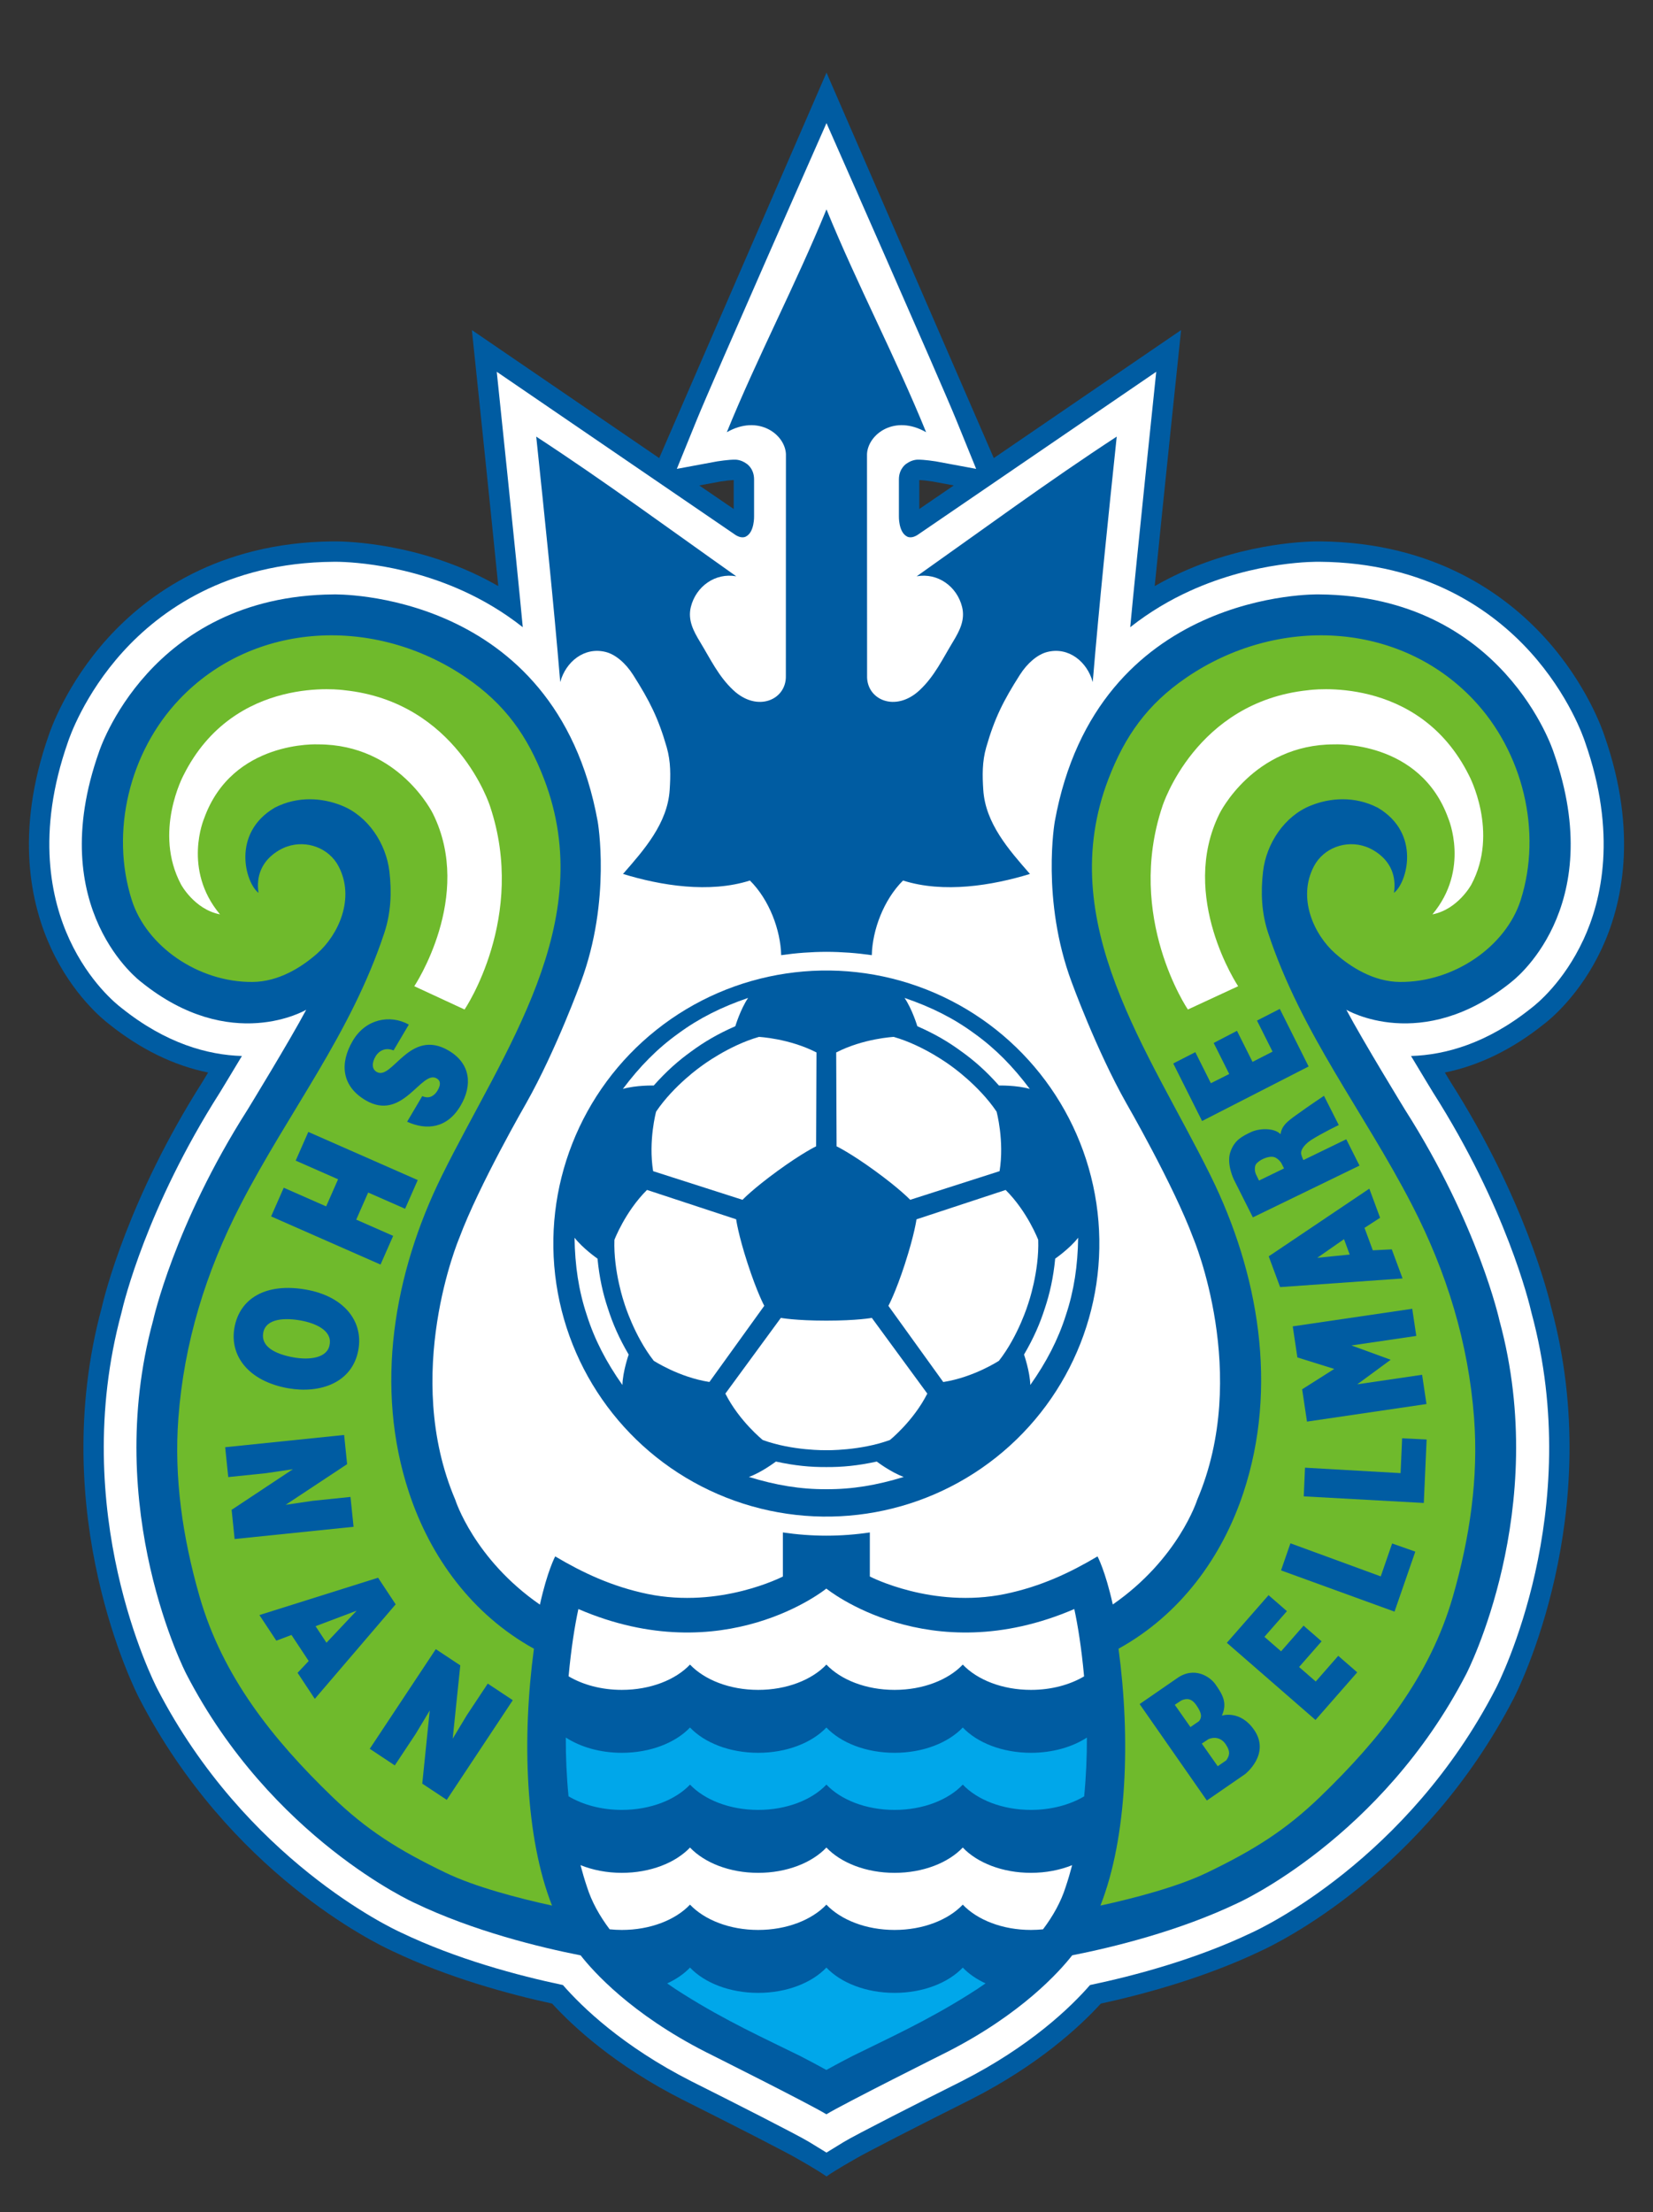 <?xml version="1.0" encoding="UTF-8"?><svg id="b" xmlns="http://www.w3.org/2000/svg" width="100.527" height="134.512" viewBox="0 0 100.527 134.512"><rect x="0" y="0" width="100.527" height="134.512" fill="#333333" stroke="none"/><defs><style>.d{fill:none;}.e{fill:#005ca2;}.f{fill:#fff;}.g{fill:#00a7ea;}.h{fill:#6fba2c;}</style></defs><g id="c"><g><g><g><path class="d" d="M99.011,58.416c1.354-2.917,2.489-7.753,.23-14.237h0c-.002-.005-.005-.014-.007-.02-.201-.608-1.273-3.577-3.96-6.54-2.426-2.675-6.637-5.83-13.21-6.371v-.087s-1.759,0-1.759,0h-.035c-.059-.001-.145-.001-.242,0h-1.482c-.007,0-.013,.032-.019,.085-1.504,.141-3.764,.513-6.235,1.468l1.286-12.461,.389-3.773s-3.132,2.137-3.132,2.137l-9.631,6.582c-2.204-5.086-7.968-18.353-9.328-21.485l-1.614-3.714-1.614,3.714c-1.361,3.131-7.124,16.399-9.328,21.485l-9.631-6.582-3.139-2.145,.396,3.781,1.286,12.461c-2.452-.948-4.696-1.322-6.2-1.465v-.089h-1.587c-.045,0-.078,0-.114,0h-.078c-.046,0-.066,.001-.066,.001l-1.721,.037s-.001,.02-.002,.049c-6.575,.54-10.788,3.696-13.215,6.372-2.658,2.93-3.734,5.861-3.952,6.516-.004,.014-.011,.032-.015,.044h0c-2.259,6.484-1.125,11.32,.23,14.237,1.451,3.125,3.469,4.814,4.053,5.258,1.395,1.116,2.872,1.974,4.398,2.569-4.008,6.728-5.351,12.249-5.499,12.894-3.544,13.155,2.192,24.462,2.437,24.937,5.751,11.135,15.17,15.681,16.225,16.163,3.324,1.59,6.932,2.6,9.541,3.194,1.561,1.626,4.129,3.824,8.01,5.797,3.684,1.843,6.571,3.337,6.962,3.578,.284,.161,.583,.334,.853,.497l1.765,1.211,1.767-1.211c.263-.158,.546-.322,.79-.459,.455-.279,3.342-1.772,7.016-3.61,3.891-1.978,6.459-4.177,8.02-5.802,2.609-.594,6.219-1.605,9.57-3.207,1.027-.469,10.446-5.014,16.198-16.151,.245-.474,5.98-11.783,2.421-25-.133-.584-1.473-6.088-5.485-12.83,1.53-.597,3.015-1.461,4.434-2.596,.55-.417,2.567-2.106,4.018-5.231Z"/><g><path class="e" d="M43.825,29.277c.264-.041,.62-.082,.796-.086v1.76l-2.096-1.432,1.3-.241Zm53.59,28.398c1.221-2.631,2.238-7.017,.146-12.975l.009,.026c-.102-.313-1.073-3.14-3.598-5.924-2.401-2.648-6.72-5.813-13.666-5.881h0s-.007,0-.01,0h-.004c-.006,0-.013,0-.022,0h-.008s-.004,0-.006,0h-.004c-.507-.005-4.321,.02-8.429,1.895-.549,.25-1.082,.526-1.601,.824,.487-4.892,1.606-15.57,1.606-15.57l-11.391,7.785c-.135-.33-10.174-23.439-10.174-23.439,0,0-10.039,23.109-10.174,23.439l-11.392-7.785s1.119,10.678,1.606,15.57c-.518-.298-1.052-.574-1.6-.824-4.108-1.875-7.923-1.901-8.429-1.895h-.004s-.004,0-.006,0h-.008c-.009,0-.016,0-.022,0h-.004s-.008,0-.01,0h0c-6.946,.068-11.264,3.233-13.666,5.881-2.524,2.784-3.495,5.611-3.598,5.924l.009-.026c-2.093,5.958-1.076,10.344,.145,12.975,1.311,2.825,3.156,4.32,3.521,4.598,1.919,1.535,3.939,2.519,6.025,2.944l-.343,.568c-4.511,7.092-5.964,13.009-6.133,13.746-3.384,12.565,2.052,23.284,2.285,23.735,5.475,10.6,14.362,14.9,15.394,15.371,3.387,1.619,7.084,2.622,9.719,3.196,1.271,1.391,3.804,3.745,7.9,5.827,3.057,1.529,6.539,3.31,7.088,3.649,.001,0,1.154,.647,1.689,1.03v.009s.005-.003,.007-.005c.002,.002,.005,.003,.007,.005v-.009c.535-.383,1.688-1.029,1.689-1.03,.549-.339,4.032-2.119,7.088-3.649,4.096-2.082,6.629-4.435,7.9-5.827,2.635-.574,6.332-1.577,9.719-3.196,1.032-.471,9.919-4.771,15.394-15.371,.233-.451,5.669-11.17,2.285-23.735-.169-.736-1.622-6.654-6.133-13.746l-.343-.568c2.087-.424,4.106-1.409,6.025-2.944,.365-.277,2.209-1.773,3.521-4.598ZM58.003,29.519l-2.096,1.432v-1.76c.175,.004,.532,.045,.795,.086l1.301,.241Z"/><path class="f" d="M96.291,57.153c1.126-2.424,2.054-6.48,.1-12.042-.077-.236-.973-2.869-3.338-5.476-2.241-2.471-6.283-5.427-12.81-5.475h.033c-.156-.003-3.876-.071-7.938,1.784-1.147,.523-2.388,1.235-3.604,2.195,.354-3.822,1.582-15.532,1.582-15.532l-14.43,9.861c-.475,.351-.744,.145-.744,.145-.506-.279-.475-1.23-.475-1.23v-2.232c0-.682,.465-.961,.465-.961,.362-.258,.692-.238,.692-.238,.372-.01,1.085,.103,1.085,.103l2.456,.456-1.211-2.977c-.96-2.359-7.891-18.049-7.891-18.049,0,0-6.931,15.69-7.891,18.049l-1.211,2.977,2.456-.456s.713-.114,1.085-.103c0,0,.331-.021,.692,.238,0,0,.465,.279,.465,.961v2.232s.031,.951-.475,1.23c0,0-.269,.207-.744-.145l-14.43-9.861s1.228,11.71,1.582,15.532c-1.215-.96-2.457-1.671-3.604-2.195-4.062-1.854-7.782-1.787-7.938-1.783h.033c-6.528,.047-10.569,3.003-12.81,5.474-2.364,2.607-3.26,5.24-3.338,5.476-1.954,5.562-1.025,9.618,.1,12.042,1.195,2.575,2.848,3.906,3.149,4.134,2.705,2.17,5.259,2.863,7.328,2.925-.699,1.169-1.283,2.125-1.343,2.224-4.451,6.994-5.847,12.791-5.983,13.387-3.276,12.117,1.957,22.437,2.181,22.871,5.36,10.376,14.243,14.556,14.814,14.816,3.388,1.622,7.113,2.618,9.852,3.194,1.166,1.338,3.627,3.724,7.806,5.849,2.425,1.213,6.504,3.284,7.178,3.699l1.041,.638v.005l.004-.003,.004,.003v-.005l1.04-.638c.674-.416,4.753-2.486,7.178-3.699,4.179-2.125,6.641-4.511,7.806-5.849,2.74-.576,6.464-1.572,9.852-3.194,.572-.26,9.455-4.44,14.814-14.816,.225-.434,5.458-10.754,2.181-22.871-.135-.596-1.531-6.393-5.982-13.387-.06-.099-.645-1.055-1.343-2.224,2.069-.063,4.623-.755,7.328-2.925,.3-.228,1.953-1.559,3.149-4.134Z"/><g><circle class="e" cx="50.254" cy="75.617" r="16.603" transform="translate(-38.524 94.639) rotate(-68.486)"/><g><g><path class="f" d="M50.253,89.208c-.952,.006-1.907-.08-3.067-.335,0,0-.859,.655-1.641,.935,1.621,.501,3.134,.756,4.707,.746,1.574,.011,3.086-.244,4.708-.746-.781-.28-1.64-.935-1.64-.935-1.159,.255-2.115,.341-3.067,.335Z"/><path class="f" d="M63.542,79.554c-.289,.907-.666,1.789-1.266,2.813,0,0,.357,1.02,.382,1.849,.978-1.387,1.688-2.747,2.164-4.247,.497-1.493,.721-3.011,.746-4.707-.508,.656-1.396,1.271-1.396,1.271-.116,1.181-.33,2.117-.629,3.021Z"/><path class="f" d="M58.466,63.933c.773,.555,1.496,1.186,2.284,2.074,0,0,1.08-.025,1.877,.208-1.017-1.358-2.091-2.454-3.37-3.37-1.267-.934-2.641-1.616-4.247-2.164,.467,.686,.778,1.721,.778,1.721,1.088,.475,1.911,.968,2.678,1.532Z"/><path class="f" d="M42.041,63.933c.766-.564,1.59-1.056,2.678-1.532,0,0,.31-1.035,.778-1.72-1.606,.547-2.98,1.23-4.247,2.164-1.279,.916-2.353,2.012-3.37,3.37,.797-.233,1.877-.208,1.877-.208,.788-.887,1.511-1.519,2.284-2.074Z"/><path class="f" d="M36.966,79.554c-.3-.903-.513-1.839-.629-3.02,0,0-.888-.615-1.396-1.271,.024,1.697,.249,3.214,.746,4.707,.476,1.5,1.186,2.86,2.164,4.247,.025-.83,.382-1.849,.382-1.849-.6-1.024-.978-1.906-1.266-2.813Z"/></g><g><path class="f" d="M50.253,80.304c-1.877,0-2.766-.167-2.766-.167l-3.374,4.604c.847,1.675,2.275,2.822,2.275,2.822,1.821,.664,3.866,.62,3.866,.62,0,0,2.045,.043,3.865-.62,0,0,1.428-1.147,2.275-2.822l-3.374-4.604s-.889,.167-2.766,.167Z"/><path class="f" d="M55.042,76.826c-.58,1.785-1.014,2.579-1.014,2.579l3.336,4.632c1.855-.288,3.386-1.291,3.386-1.291,1.194-1.526,1.784-3.485,1.784-3.485,0,0,.673-1.931,.605-3.868,0,0-.65-1.712-1.981-3.035l-5.422,1.786s-.116,.897-.696,2.682Z"/><path class="f" d="M53.214,71.196c1.518,1.103,2.139,1.761,2.139,1.761l5.436-1.742c.299-1.853-.182-3.62-.182-3.62-1.083-1.607-2.763-2.774-2.763-2.774,0,0-1.629-1.237-3.492-1.77,0,0-1.829,.089-3.499,.946l.024,5.708s.817,.387,2.336,1.49Z"/><path class="f" d="M47.295,71.195c1.518-1.103,2.336-1.49,2.336-1.49l.023-5.708c-1.67-.857-3.499-.946-3.499-.946-1.863,.533-3.492,1.77-3.492,1.77,0,0-1.68,1.167-2.762,2.774,0,0-.481,1.767-.181,3.62l5.436,1.742s.621-.658,2.139-1.761Z"/><path class="f" d="M45.465,76.824c-.58-1.785-.696-2.682-.696-2.682l-5.422-1.786c-1.331,1.323-1.981,3.035-1.981,3.035-.068,1.936,.605,3.868,.605,3.868,0,0,.591,1.958,1.785,3.484,0,0,1.532,1.003,3.387,1.291l3.336-4.632s-.434-.794-1.014-2.579Z"/></g></g></g><path class="e" d="M50.266,57.878c.908,.003,1.837,.071,2.752,.203,.038-1.53,.719-3.362,1.899-4.539,2.474,.788,5.427,.304,7.719-.4-1.289-1.473-2.703-3.076-2.837-5.099-.058-.869-.074-1.721,.178-2.6,.513-1.786,1.046-2.835,2.042-4.401,.462-.727,1.079-1.244,1.659-1.394,1.307-.337,2.439,.59,2.776,1.826,.417-4.984,.938-9.952,1.46-14.925-4.144,2.706-8.125,5.638-12.166,8.495,1.271-.231,2.448,.609,2.76,1.857,.202,.805-.163,1.481-.559,2.134-.634,1.045-1.118,2.087-2.019,2.931-1.47,1.378-3.247,.586-3.198-.885l-.005-13.476c.064-1.202,1.676-2.421,3.595-1.323-1.867-4.589-4.186-8.966-6.06-13.551-1.874,4.585-4.193,8.963-6.06,13.551,1.92-1.097,3.532,.122,3.595,1.323l-.005,13.476c.049,1.471-1.728,2.263-3.198,.885-.901-.844-1.385-1.886-2.019-2.931-.396-.653-.761-1.329-.559-2.134,.313-1.249,1.49-2.088,2.761-1.857-4.041-2.856-8.022-5.789-12.166-8.495,.522,4.974,1.043,9.941,1.46,14.925,.337-1.236,1.469-2.162,2.776-1.826,.58,.149,1.197,.667,1.659,1.394,.995,1.566,1.528,2.615,2.042,4.401,.253,.879,.236,1.731,.178,2.6-.134,2.023-1.548,3.626-2.837,5.099,2.291,.704,5.244,1.188,7.719,.4,1.181,1.177,1.861,3.009,1.9,4.539,.915-.132,1.844-.2,2.752-.203h.005Z"/><g><g><path class="e" d="M91.907,59.713s5.961-4.393,2.571-13.984c0,0-3.033-9.502-14.277-9.585,0,0-13.492-.325-16.055,13.812,0,0-.837,4.755,1.024,9.757,0,0,1.502,4.135,3.321,7.359,0,0,2.879,4.989,4.078,8.214,0,0,3.502,8.271,.237,15.919,0,0-1.132,3.585-5.132,6.359-.451-2.039-.928-2.924-.928-2.924-1.659,.983-3.436,1.831-5.621,2.285-4.429,.91-8.226-1.062-8.226-1.062v-2.68c-.863,.129-1.746,.196-2.644,.196s-1.781-.068-2.644-.196v2.68s-3.797,1.972-8.226,1.062c-2.185-.454-3.962-1.302-5.621-2.285,0,0-.478,.887-.929,2.933-4.01-2.774-5.144-6.367-5.144-6.367-3.266-7.648,.237-15.919,.237-15.919,1.199-3.224,4.078-8.214,4.078-8.214,1.819-3.224,3.32-7.359,3.32-7.359,1.86-5.002,1.024-9.757,1.024-9.757-2.563-14.138-16.055-13.812-16.055-13.812-11.244,.083-14.277,9.585-14.277,9.585-3.39,9.591,2.571,13.984,2.571,13.984,5.457,4.403,10.033,1.687,10.033,1.687-1.009,1.899-3.571,6.083-3.571,6.083-4.474,7.023-5.739,12.807-5.739,12.807-3.142,11.533,2.015,21.492,2.015,21.492,5.167,10.004,13.884,13.927,13.884,13.927,3.59,1.723,7.641,2.705,10.101,3.19,.75,.96,3.065,3.567,7.625,5.885,0,0,6.32,3.162,7.32,3.779,1-.617,7.32-3.779,7.32-3.779,4.565-2.32,6.88-4.931,7.628-5.888,2.461-.486,6.502-1.468,10.084-3.187,0,0,8.717-3.923,13.885-13.927,0,0,5.156-9.959,2.014-21.492,0,0-1.266-5.784-5.739-12.807,0,0-2.562-4.184-3.571-6.083,0,0,4.576,2.716,10.033-1.687Z"/><g><path class="h" d="M83.779,49.109c-1.405-.719-2.893-.595-4.055-.129-1.61,.637-2.714,2.314-2.912,4.014-.148,1.271-.094,2.518,.314,3.747,2.043,6.159,5.789,10.803,8.745,16.528,2.114,4.095,3.433,8.399,3.775,12.957,.273,3.641-.258,7.263-1.286,10.846-1.399,4.876-4.457,8.691-8.048,12.162-2.129,2.057-4.057,3.263-6.917,4.641-1.783,.858-4.402,1.546-6.473,1.998,1.635-4.15,1.831-10.206,1.101-15.619,3.757-2.079,6.291-5.557,7.591-9.477,2.129-6.419,.937-13.355-1.992-19.286-3.743-7.578-9.572-15.393-6.208-24.138,.995-2.586,2.349-4.521,4.734-6.15,5.527-3.773,12.92-3.446,17.45,1.334,3.025,3.192,4.201,8.033,2.885,12.186-.891,2.809-4.034,5.012-7.345,4.987-1.605-.013-3.002-.908-3.938-1.735-1.28-1.13-2.316-3.346-1.296-5.296,.583-1.116,1.942-1.619,3.143-1.199,0,0,2.047,.641,1.727,2.811,.785-.589,1.674-3.617-.993-5.182Z"/><path class="f" d="M72.241,61.386s-3.812-5.608-1.548-12.366c0,0,2.004-6.337,8.855-7.05,0,0,6.696-1.013,9.787,5.177,0,0,1.849,3.45,.144,6.643,0,0-.816,1.511-2.366,1.81,2.294-2.739,.965-5.835,.965-5.835-1.716-4.775-6.944-4.501-6.944-4.501-4.919,0-6.971,4.213-6.971,4.213-2.501,5.043,1.134,10.492,1.134,10.492l-3.056,1.416Z"/></g><g><path class="h" d="M16.714,49.109c1.405-.719,2.893-.595,4.055-.129,1.611,.637,2.714,2.314,2.913,4.014,.148,1.271,.094,2.518-.314,3.747-2.043,6.159-5.788,10.803-8.745,16.528-2.114,4.095-3.433,8.399-3.775,12.957-.273,3.641,.258,7.263,1.286,10.846,1.399,4.876,4.457,8.691,8.048,12.162,2.129,2.057,4.056,3.263,6.917,4.641,1.782,.858,4.402,1.546,6.473,1.998-1.635-4.15-1.831-10.206-1.101-15.619-3.757-2.079-6.291-5.557-7.591-9.477-2.13-6.419-.937-13.355,1.993-19.286,3.743-7.578,9.572-15.393,6.208-24.138-.994-2.586-2.349-4.521-4.734-6.15-5.527-3.773-12.92-3.446-17.45,1.334-3.025,3.192-4.201,8.033-2.885,12.186,.89,2.809,4.034,5.012,7.345,4.987,1.605-.013,3.002-.908,3.938-1.735,1.28-1.13,2.316-3.346,1.296-5.296-.583-1.116-1.942-1.619-3.143-1.199,0,0-2.047,.641-1.727,2.811-.785-.589-1.674-3.617,.993-5.182Z"/><path class="f" d="M28.252,61.386s3.812-5.608,1.548-12.366c0,0-2.004-6.337-8.856-7.05,0,0-6.696-1.013-9.787,5.177,0,0-1.849,3.45-.144,6.643,0,0,.816,1.511,2.366,1.81-2.294-2.739-.965-5.835-.965-5.835,1.715-4.775,6.944-4.501,6.944-4.501,4.919,0,6.971,4.213,6.971,4.213,2.501,5.043-1.134,10.492-1.134,10.492l3.056,1.416Z"/></g></g><g><path class="f" d="M58.551,112.344c-.879,.925-2.408,1.538-4.147,1.538s-3.268-.613-4.147-1.538c-.879,.925-2.408,1.538-4.147,1.538s-3.268-.613-4.147-1.538c-.879,.925-2.408,1.538-4.147,1.538-.918,0-1.776-.172-2.512-.469,.118,.45,.249,.895,.396,1.331,.284,.898,.765,1.761,1.376,2.571,.242,.025,.488,.039,.74,.039,1.739,0,3.268-.612,4.147-1.538,.879,.925,2.408,1.538,4.147,1.538s3.268-.612,4.147-1.538c.879,.925,2.408,1.538,4.147,1.538s3.268-.612,4.147-1.538c.879,.925,2.408,1.538,4.147,1.538,.249,0,.493-.014,.733-.038,.611-.81,1.093-1.674,1.376-2.572,.147-.435,.277-.879,.395-1.328-.734,.295-1.59,.466-2.504,.466-1.739,0-3.268-.613-4.147-1.538Z"/><path class="g" d="M58.551,105.045c-.879,.925-2.408,1.538-4.147,1.538s-3.268-.612-4.147-1.538c-.879,.925-2.408,1.538-4.147,1.538s-3.268-.612-4.147-1.538c-.879,.925-2.408,1.538-4.147,1.538-1.322,0-2.521-.354-3.407-.93-.002,1.158,.047,2.363,.166,3.574,.867,.515,2,.828,3.242,.828,1.739,0,3.268-.612,4.147-1.538,.879,.925,2.408,1.538,4.147,1.538s3.268-.612,4.147-1.538c.879,.925,2.408,1.538,4.147,1.538s3.268-.612,4.147-1.538c.879,.925,2.408,1.538,4.147,1.538,1.238,0,2.368-.311,3.234-.824,.119-1.211,.168-2.416,.166-3.574-.885,.573-2.082,.926-3.4,.926-1.739,0-3.268-.612-4.147-1.538Z"/><path class="g" d="M54.404,121.181c-1.739,0-3.268-.612-4.147-1.538-.879,.925-2.408,1.538-4.147,1.538s-3.268-.612-4.147-1.538c-.362,.381-.836,.708-1.389,.962,.329,.232,.661,.451,.994,.657,2.599,1.638,4.971,2.707,7.086,3.753,0,0,.846,.435,1.6,.853,.754-.418,1.6-.853,1.6-.853,2.115-1.046,4.487-2.115,7.086-3.753,.334-.206,.667-.426,.997-.659-.551-.254-1.023-.58-1.385-.96-.879,.925-2.408,1.538-4.147,1.538Z"/><path class="f" d="M41.963,101.219c.879,.925,2.408,1.538,4.147,1.538s3.268-.612,4.147-1.538c.879,.925,2.408,1.538,4.147,1.538s3.268-.612,4.147-1.538c.879,.925,2.408,1.538,4.147,1.538,1.236,0,2.364-.31,3.23-.821-.153-1.699-.384-3.13-.595-4.095-8.869,3.823-15.08-1.244-15.08-1.244,0,0-6.211,5.067-15.079,1.244-.211,.965-.442,2.395-.595,4.091,.866,.513,1.997,.825,3.236,.825,1.739,0,3.268-.612,4.147-1.538Z"/></g></g></g></g><g><path class="e" d="M25.68,66.652c.234,.101,.417,.087,.566,.015s.269-.197,.364-.357c.214-.362,.178-.599-.048-.732-.939-.555-2.058,2.669-4.335,1.322-1.451-.858-1.584-2.241-.77-3.619,.781-1.321,2.256-1.613,3.406-.98l-.929,1.572c-.246-.099-.469-.099-.656-.022-.182,.07-.337,.213-.432,.373-.243,.41-.238,.779,.058,.954,.947,.56,1.998-2.705,4.387-1.291,1.33,.786,1.456,2.1,.716,3.352-.822,1.391-2.083,1.5-3.248,.97l.921-1.558Z"/><path class="e" d="M18.75,68.829l6.654,2.928-.768,1.745-2.246-.988-.726,1.648,2.246,.988-.768,1.745-6.654-2.928,.768-1.745,2.578,1.135,.726-1.648-2.578-1.135,.768-1.745Z"/><path class="e" d="M17.538,84.419c-2.437-.429-3.58-1.983-3.282-3.677,.316-1.798,1.919-2.754,4.356-2.325,2.248,.395,3.497,1.87,3.184,3.651-.359,2.044-2.368,2.683-4.258,2.35Zm.725-4.128c-.915-.161-2.098-.139-2.256,.759-.142,.811,.677,1.283,1.861,1.492,.975,.171,2.065,.035,2.181-.797,.149-.851-.88-1.295-1.785-1.454Z"/><path class="e" d="M17.374,91.503l1.64-.242,2.301-.237,.187,1.816-7.234,.744-.182-1.775,3.726-2.47-1.64,.242-2.291,.236-.187-1.816,7.234-.745,.182,1.775-3.736,2.471Z"/><path class="e" d="M15.777,98.207l7.216-2.27,1.069,1.618-4.918,5.748-1.047-1.584,.676-.718-1.047-1.584-.921,.347-1.029-1.557Zm5.913-.266l-2.499,.944,.664,1.004,1.835-1.949Z"/><path class="e" d="M27.532,105.722l.854-1.42,1.277-1.927,1.522,1.009-4.016,6.06-1.489-.987,.455-4.447-.854,1.42-1.272,1.919-1.522-1.009,4.016-6.06,1.489,.987-.461,4.455Z"/></g></g><g><polygon class="e" points="77.831 61.349 76.444 62.058 77.39 63.947 76.172 64.57 75.227 62.682 73.81 63.419 74.755 65.307 73.638 65.867 72.693 63.979 71.351 64.666 73.104 68.166 79.583 64.849 77.831 61.349"/><polygon class="e" points="86.76 87.531 85.27 87.459 85.176 89.577 79.364 89.246 79.287 90.989 86.588 91.391 86.76 87.531"/><polygon class="e" points="86.071 94.35 84.663 93.854 83.97 95.856 78.477 93.843 77.906 95.491 84.807 97.999 86.071 94.35"/><path class="e" d="M77.156,76.395l6.119-4.116,.655,1.77-.948,.614,.505,1.365,1.154-.058,.656,1.769-7.447,.526-.693-1.87Zm2.954,.088l1.972-.197-.346-.936-1.626,1.133Z"/><path class="e" d="M76.566,71.787l1.522-.739-.155-.308c-.099-.168-.298-.352-.479-.388-.359-.071-.916,.199-1.081,.457-.074,.116-.092,.411,.026,.636l.167,.342Zm1.306-2.822c.091-.516,.379-.746,.96-1.165,.882-.636,1.685-1.167,1.685-1.167l.9,1.778s-.992,.473-1.694,.918c-.491,.335-.628,.66-.595,.831,.033,.171,.136,.382,.136,.382l2.609-1.267,.805,1.602-6.485,3.148-1.152-2.292s-.467-.945-.218-1.679c.249-.734,.718-.955,1.24-1.208,.522-.253,1.445-.271,1.809,.12Z"/><polygon class="e" points="82.539 101.69 81.385 100.686 80.017 102.248 79.004 101.366 80.372 99.804 79.277 98.851 77.908 100.413 76.895 99.531 78.264 97.969 77.147 96.998 74.61 99.894 80.002 104.586 82.539 101.69"/><path class="e" d="M69.306,103.62l2.24-1.546c1.101-.805,2.075-.078,2.364,.337,.406,.583,.761,1.11,.398,1.911,0,0,1.099-.368,1.955,.859,1.025,1.47-.535,2.693-.535,2.693l-2.334,1.609-4.088-5.864Zm2.537-.22l-.399,.264,.952,1.355,.522-.36c.187-.238,.177-.483-.17-.982-.268-.385-.56-.435-.905-.277Zm1.643,2.358l-.399,.264,.968,1.377,.522-.36c.172-.261,.296-.498-.052-.997-.268-.385-.695-.443-1.04-.285Z"/><polygon class="e" points="79.19 84.479 81.141 83.241 78.9 82.541 78.618 80.652 85.885 79.583 86.131 81.233 82.189 81.813 84.574 82.683 82.543 84.176 86.485 83.596 86.751 85.375 79.484 86.444 79.19 84.479"/></g></g></g></svg>